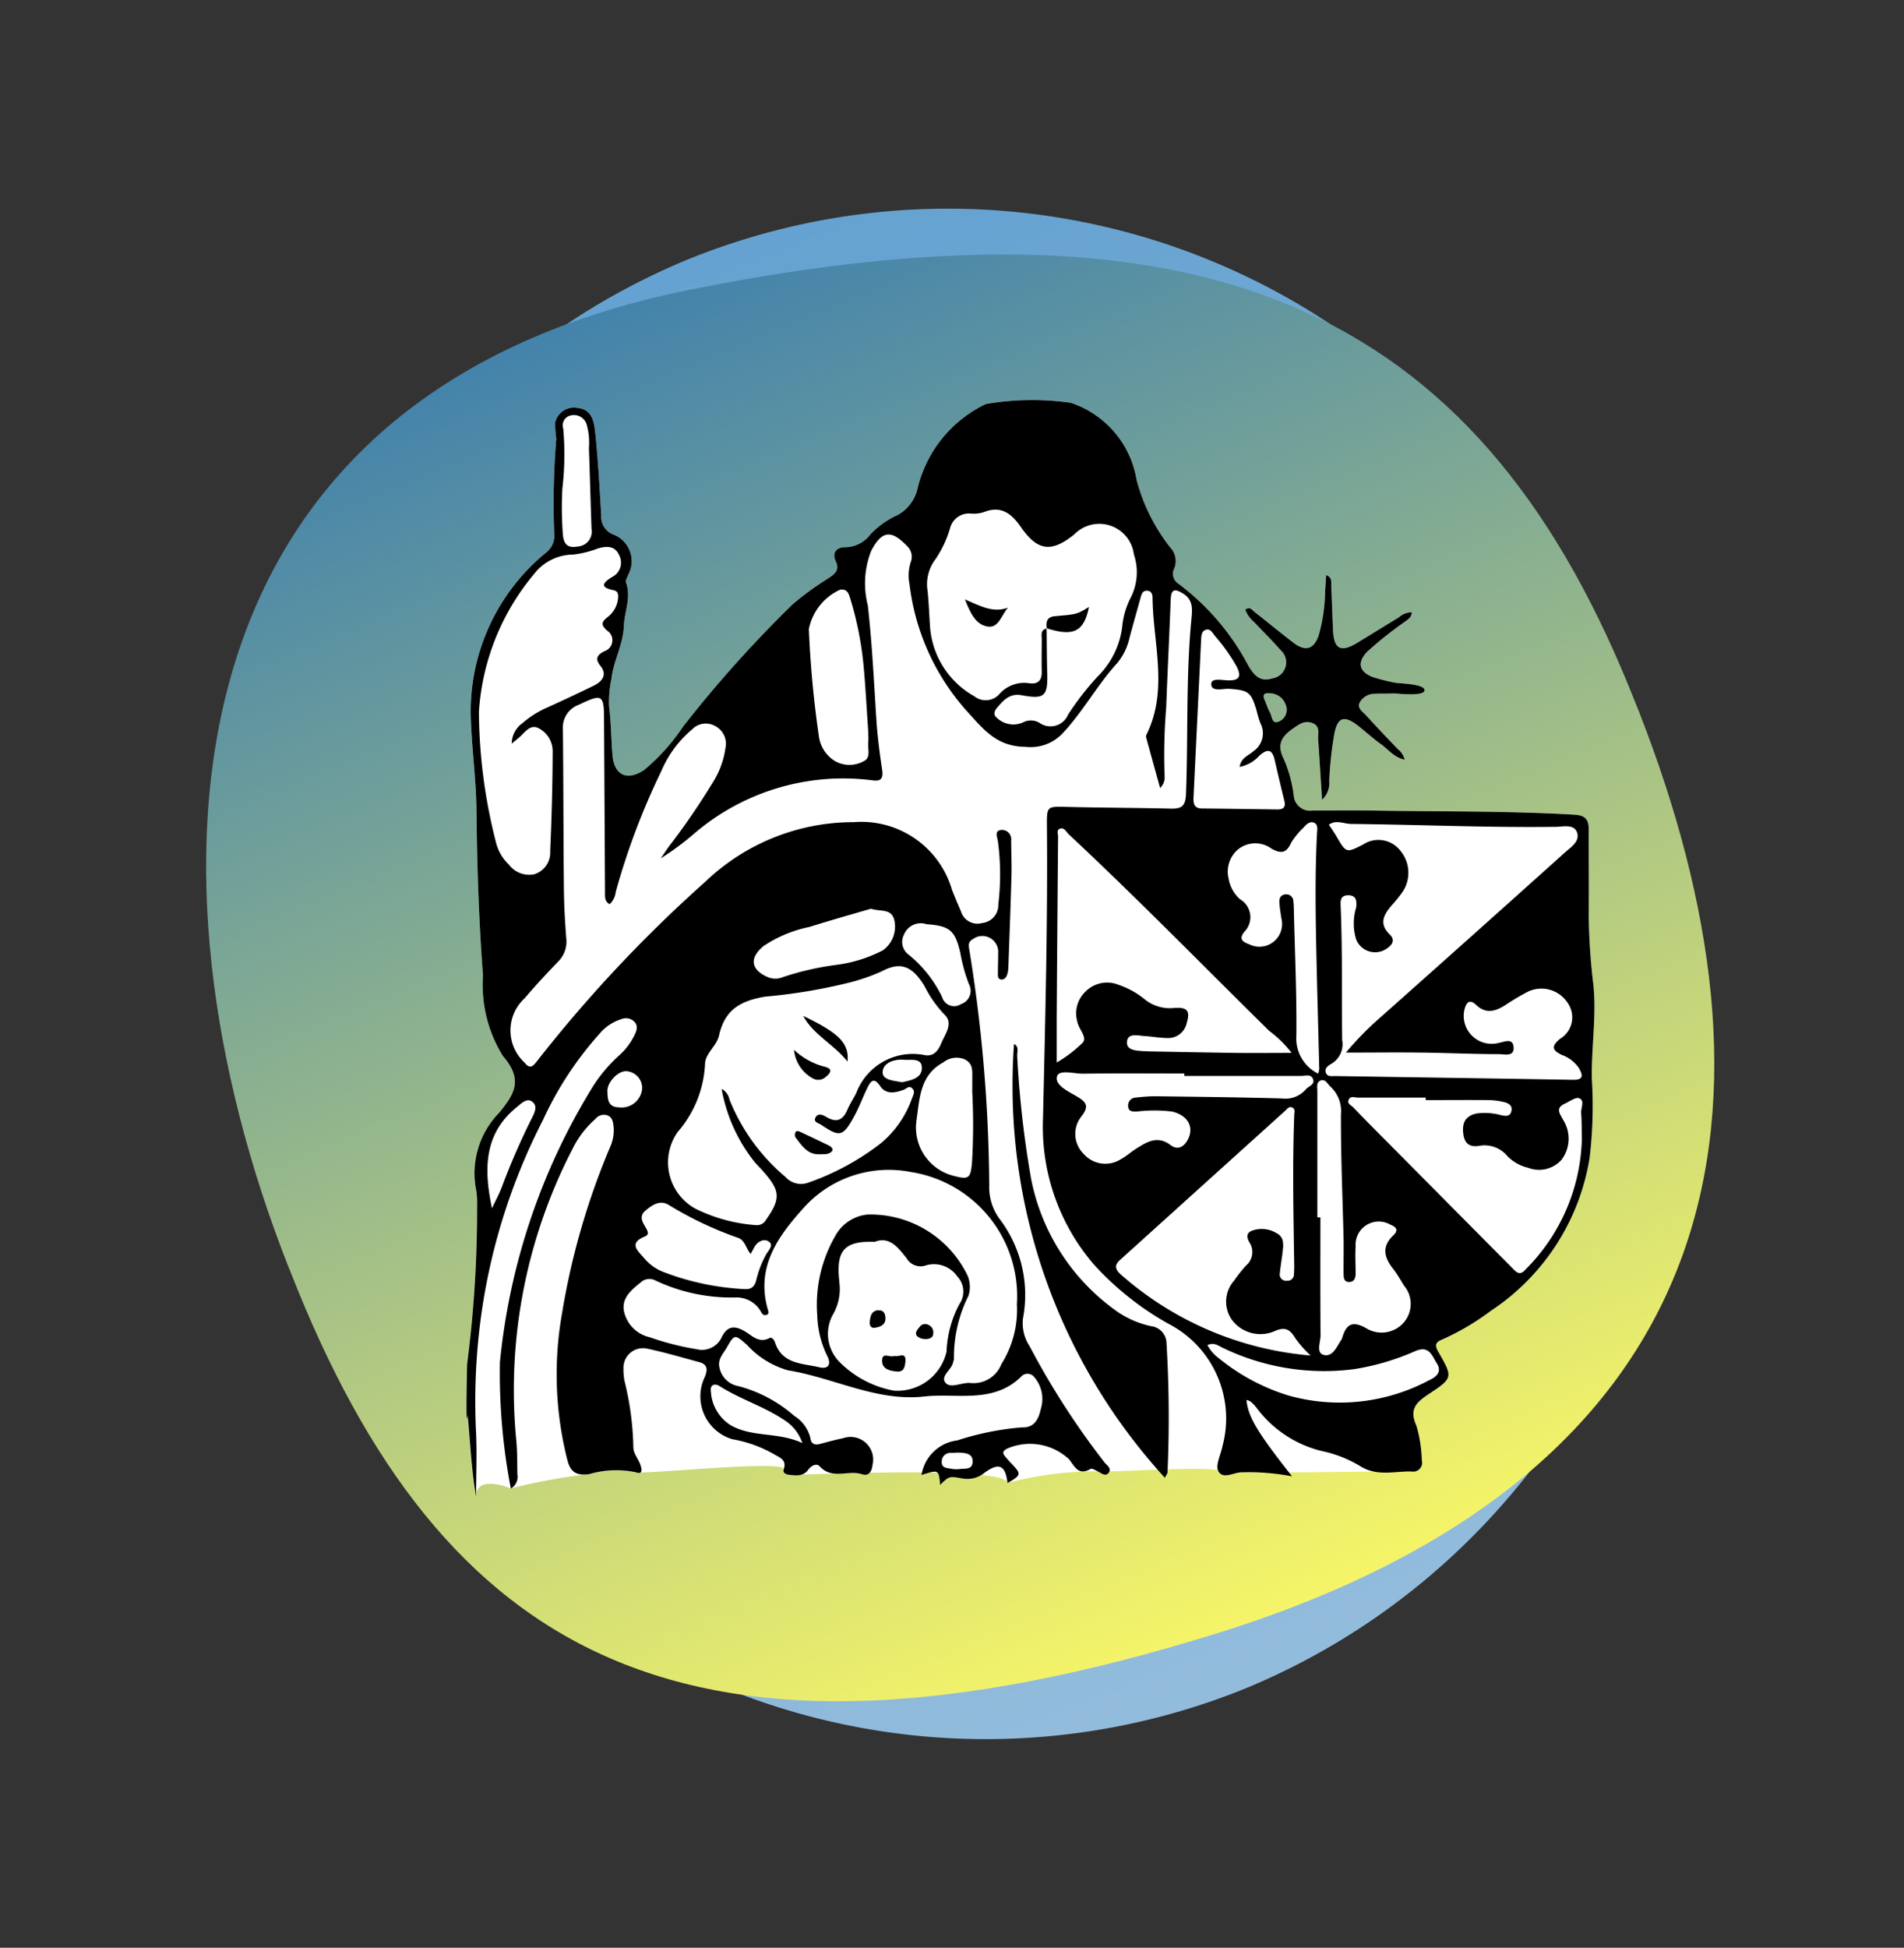 <svg xmlns="http://www.w3.org/2000/svg" xmlns:xlink="http://www.w3.org/1999/xlink" width="66.168" height="67.667" viewBox="0 0 66.168 67.667"><rect x="0" y="0" width="66.168" height="67.667" fill="#333333" stroke="none"/><defs><linearGradient id="a" x1="0.5" x2="0.5" y2="1" gradientUnits="objectBoundingBox"><stop offset="0" stop-color="#93bcdc"/><stop offset="1" stop-color="#65a2d1"/></linearGradient><linearGradient id="b" x1="0.5" x2="0.5" y2="1" gradientUnits="objectBoundingBox"><stop offset="0" stop-color="#fbf866"/><stop offset="1" stop-color="#397caf"/></linearGradient><linearGradient id="c" x1="0.571" y1="0.526" x2="0.281" y2="0.761" gradientUnits="objectBoundingBox"><stop offset="0" stop-color="#fff"/><stop offset="1" stop-color="#fff"/></linearGradient><clipPath id="d"><rect width="39.205" height="38.11"/></clipPath></defs><g transform="translate(-4613.079 108.667)"><path d="M24.629,0a24.02,24.02,0,0,1,24.1,24.61L48.7,28.189c-.136,13.728-11.146,24.966-24.593,25.1A24.02,24.02,0,0,1,0,28.681L.037,25.1C.172,11.376,11.183.137,24.629,0Z" transform="translate(4679.248 -59.255) rotate(158)" fill="url(#a)"/><path d="M25.615.147c19.226,1.588,25.27,9.361,25.126,23.671l0,.3c-.145,14.31-7.005,29.663-25.629,26.172S-.142,38.952,0,24.643l0-.3C.15,10.032,6.388-1.441,25.615.147Z" transform="translate(4679.155 -61.375) rotate(158)" fill="url(#b)"/><g transform="translate(4629.289 -94.781)"><g transform="translate(0)"><path d="M.023,33.511a41.507,41.507,0,0,0,.347-5.486,3.408,3.408,0,0,0-.022-.517,3.007,3.007,0,0,1,.788-2.734c.537-.656.845-1.148.131-1.973a4.68,4.68,0,0,1-.692-2.792C.429,18.1.369,16.182.349,14.264.338,13.245.2,12.229.158,11.21a7.129,7.129,0,0,1,2.6-5.89.743.743,0,0,0,.292-.673,27.134,27.134,0,0,1,.072-3.291A4.5,4.5,0,0,1,3.079.812.669.669,0,0,1,3.9.295c.47.051.541.5.577.867.1.952.152,1.91.207,2.866a.655.655,0,0,0,.413.654.99.99,0,0,1,.525,1.4c-.032.088-.1.2-.079.264.192.521-.053,1.009-.071,1.507C5.447,8.51,5.11,9.062,5.038,9.7a3.832,3.832,0,0,0-.082.955c.072.56.071,1.128.118,1.692.059.707.518.914,1.106.513a7.018,7.018,0,0,0,1.346-1.5,42.468,42.468,0,0,1,3.8-4.243A10.182,10.182,0,0,1,12.585,6.2c.216-.147.4-.276.243-.6-.117-.253,0-.47.322-.474a1.115,1.115,0,0,0,.892-.451A3.009,3.009,0,0,1,15,4a1.419,1.419,0,0,0,.665-.865A4.377,4.377,0,0,1,18.049.151,9.432,9.432,0,0,1,21,.108a3.4,3.4,0,0,1,2.289,2.679A6.5,6.5,0,0,0,24.454,5.13a.681.681,0,0,1,.148.724.409.409,0,0,0,.144.542,8.514,8.514,0,0,1,2.437,2.863c.2.327.4.556.825.423a.563.563,0,0,0,.287-.98c-.3-.341-.624-.664-.939-.992a1.023,1.023,0,0,1-.29-.415c.162-.13.24.016.325.082.459.357.905.729,1.368,1.081.4.3.694.21.858-.269a5.854,5.854,0,0,0,.223-1.533c.012-.183.025-.367.038-.564.218.085.169.245.175.377.024.518.038,1.036.063,1.554.032.646.274.768.839.425.483-.293.962-.592,1.445-.884a.694.694,0,0,1,.454-.18c-.006.206-.177.273-.3.371a13.263,13.263,0,0,0-1.25,1c-.362.378-.29.7.207.886a7.33,7.33,0,0,0,.729.187c.139.035,1.091.035,1.055.278-.032.215-.966.093-1.113.1-.2.01-.409,0-.612.011a.585.585,0,0,0-.537.324c-.077.184.12.305.231.427.36.394.729.781,1.1,1.168a.68.68,0,0,1,.242.372c-.379-.085-.578-.367-.836-.549s-.511-.416-.77-.62c-.507-.4-.738-.311-.847.313a12.47,12.47,0,0,0-.169,1.592.8.8,0,0,1-.249.655c-.048-.749-.088-1.426-.137-2.1-.014-.2.091-.451-.2-.565-.263-.1-.444.033-.644.17-.406.276-.619.557-.346,1.088a4.548,4.548,0,0,1,.342,1.267.57.57,0,0,0,.659.514c.659,0,1.319-.008,1.978,0,2.371.041,4.743.009,7.113.145.36.021.505.149.5.506-.006.989.013,1.979,0,2.968a22.577,22.577,0,0,0,.164,2.443c.11,1.085-.072,2.164-.055,3.248a15.2,15.2,0,0,1-.078,2.771,7.866,7.866,0,0,1-3.431,5.3,8.626,8.626,0,0,1-1.7,1c-.242.1-.25.209-.126.424.508.881.517.908-.318,1.459-.437.289-.708.523-.442,1.109a4.7,4.7,0,0,1,.187,1.2.31.31,0,0,1-.349.391c-.6-.019-5.332.064-5.866.022-.3-.023-.691.272-.862-.04-.109-.2-4.063.07-4.187.01a12.344,12.344,0,0,0-3.142.405c-.066-.622-7.338-.262-7.572-.282-.112-.01-.258-.058-.21-.191.123-.339-4.875.185-5.123.1a3.313,3.313,0,0,0-1.627.063,21.518,21.518,0,0,0-2.724.5s-1.209-.507-1.209.287c-.166-.947-.2-1.9-.295-2.842-.076.7-.021-1.664-.017-1.758M27.925,10.2c-.188-.021-.274.036-.185.236.063.143.108.3.184.431s.058.416.307.315a.443.443,0,0,0,.236-.594.59.59,0,0,0-.542-.388" transform="translate(0 0)" fill="url(#c)"/><g transform="translate(0)"><g transform="translate(0)" clip-path="url(#d)"><path d="M.023,33.511a41.507,41.507,0,0,0,.347-5.486,3.408,3.408,0,0,0-.022-.517,3.007,3.007,0,0,1,.788-2.734c.537-.656.845-1.148.131-1.973a4.68,4.68,0,0,1-.692-2.792C.429,18.1.369,16.182.349,14.264.338,13.245.2,12.229.158,11.21a7.129,7.129,0,0,1,2.6-5.89.743.743,0,0,0,.292-.673,27.134,27.134,0,0,1,.072-3.291A4.5,4.5,0,0,1,3.079.812.669.669,0,0,1,3.9.295c.47.051.541.5.577.867.1.952.152,1.91.207,2.866a.655.655,0,0,0,.413.654.99.99,0,0,1,.525,1.4c-.032.088-.1.2-.079.264.192.521-.053,1.009-.071,1.507C5.447,8.51,5.11,9.062,5.038,9.7a3.832,3.832,0,0,0-.082.955c.072.56.071,1.128.118,1.692.059.707.518.914,1.106.513a7.018,7.018,0,0,0,1.346-1.5,42.468,42.468,0,0,1,3.8-4.243A10.182,10.182,0,0,1,12.585,6.2c.216-.147.4-.276.243-.6-.117-.253,0-.47.322-.474a1.115,1.115,0,0,0,.892-.451A3.009,3.009,0,0,1,15,4a1.419,1.419,0,0,0,.665-.865A4.377,4.377,0,0,1,18.049.151,9.432,9.432,0,0,1,21,.108a3.4,3.4,0,0,1,2.289,2.679A6.5,6.5,0,0,0,24.454,5.13a.681.681,0,0,1,.148.724.409.409,0,0,0,.144.542,8.514,8.514,0,0,1,2.437,2.863c.2.327.4.556.825.423a.563.563,0,0,0,.287-.98c-.3-.341-.624-.664-.939-.992a1.023,1.023,0,0,1-.29-.415c.162-.13.24.016.325.082.459.357.905.729,1.368,1.081.4.3.694.21.858-.269a5.854,5.854,0,0,0,.223-1.533c.012-.183.025-.367.038-.564.218.085.169.245.175.377.024.518.038,1.036.063,1.554.032.646.274.768.839.425.483-.293.962-.592,1.445-.884a.694.694,0,0,1,.454-.18c-.006.206-.177.273-.3.371a13.263,13.263,0,0,0-1.25,1c-.362.378-.29.7.207.886a7.33,7.33,0,0,0,.729.187c.139.035,1.091.035,1.055.278-.032.215-.966.093-1.113.1-.2.01-.409,0-.612.011a.585.585,0,0,0-.537.324c-.077.184.12.305.231.427.36.394.729.781,1.1,1.168a.68.68,0,0,1,.242.372c-.379-.085-.578-.367-.836-.549s-.511-.416-.77-.62c-.507-.4-.738-.311-.847.313a12.47,12.47,0,0,0-.169,1.592.8.8,0,0,1-.249.655c-.048-.749-.088-1.426-.137-2.1-.014-.2.091-.451-.2-.565-.263-.1-.444.033-.644.17-.406.276-.619.557-.346,1.088a4.548,4.548,0,0,1,.342,1.267.57.57,0,0,0,.659.514c.659,0,1.319-.008,1.978,0,2.371.041,4.743.009,7.113.145.36.021.505.149.5.506-.006.989.013,1.979,0,2.968a22.577,22.577,0,0,0,.164,2.443c.11,1.085-.072,2.164-.055,3.248a15.2,15.2,0,0,1-.078,2.771,7.866,7.866,0,0,1-3.431,5.3,8.626,8.626,0,0,1-1.7,1c-.242.1-.25.209-.126.424.508.881.517.908-.318,1.459-.437.289-.708.523-.442,1.109a4.7,4.7,0,0,1,.187,1.2.31.31,0,0,1-.349.391c-.6-.019-1.215.185-1.806-.195a4.259,4.259,0,0,0-1.31-.514A4.009,4.009,0,0,1,27.44,35a1.274,1.274,0,0,0-.2-.2.43.43,0,0,0-.132-.048c.057.586.364,1.106,1.583,2.652a7.89,7.89,0,0,0-1.7-.14c-.3-.023-.691.272-.862-.04-.109-.2.085-.564.141-.855a3.7,3.7,0,0,0-1.884-4.27,10.321,10.321,0,0,1-2.569-2.04,7.329,7.329,0,0,1-1.781-5.069c.077-3.392.167-6.785.137-10.178-.006-.7,0-.682.719-.664,1.193.03,2.387.03,3.581.059.385.01.518-.086.534-.524.076-2.024-.006-4.053.188-6.073.031-.328.064-.656-.29-.875-.282-.175-.416-.166-.43.206-.048,1.256-.112,2.511-.158,3.767a19.74,19.74,0,0,0-.053,2.4.511.511,0,0,1-.158.382c-.163-.59-.327-1.18-.488-1.77a.142.142,0,0,1,.018-.089c.762-1.552.226-3.161.208-4.747,0-.113-.034-.23-.169-.246-.163-.02-.209.1-.245.232-.129.469-.263.936-.388,1.406a2.065,2.065,0,0,1-.431.88c-.7.769-1.192,1.694-1.906,2.449a1.525,1.525,0,0,1-1.272.456c-.995-.006-1.445-.587-2.017-1.213A8.028,8.028,0,0,1,15.4,6.425a1.538,1.538,0,0,1,.042-.787.505.505,0,0,0-.135-.558c-.548-.572-.872-.528-1.239.167a3.073,3.073,0,0,0-.121,1.891c.152,1.327.214,2.66.3,3.992.037.579.115,1.156.2,1.73.043.3-.039.41-.346.363a7.959,7.959,0,0,0-6.173,1.84,9.76,9.76,0,0,1-1.174.872c.126-.182.243-.37.381-.542a24.477,24.477,0,0,0,1.429-2.1A3,3,0,0,0,9,12.107a.692.692,0,0,0-.344-.763.662.662,0,0,0-.819.115,3.871,3.871,0,0,0-1.075,1.466A24.621,24.621,0,0,0,5.188,17.1a.677.677,0,0,1-.211.426c-.186-.1-.161-.277-.162-.437Q4.8,14.12,4.782,11.151c0-.916-.056-.944-.877-.552a.836.836,0,0,0-.553.836c.02,1.838.016,3.676.034,5.514.006.6.037,1.194.085,1.788a.974.974,0,0,1-.3.8c-.391.408-.778.821-1.143,1.253a1.516,1.516,0,0,0-.013,2.236c.177.22.274.163.426-.032A47.9,47.9,0,0,1,8.3,16.748a7.449,7.449,0,0,1,5.165-2.071,3.28,3.28,0,0,1,3.41,2.356c.1.249.2.494.308.738a.6.6,0,0,0,.742.41.626.626,0,0,0,.558-.647,8.67,8.67,0,0,0-.016-2.207c-.026-.139-.121-.357.116-.379a.321.321,0,0,1,.348.356c0,.408.021.817.01,1.225-.029,1.052-.069,2.1-.107,3.155a1.139,1.139,0,0,1-.026.233c-.027.11-.083.228-.206.227-.159,0-.131-.148-.132-.25,0-.22.009-.44.008-.66a.552.552,0,0,0-.884-.489c-.159.088-.147.21-.119.361a52.757,52.757,0,0,1,.693,8.19,1.867,1.867,0,0,0,.344,1.146,4.364,4.364,0,0,1,.83,3.468,1.451,1.451,0,0,0,.235.984,27.308,27.308,0,0,0,2.6,4.031c.084.1.256.208.144.354s-.253.015-.377-.045c-.083-.04-.205-.117-.257-.087-.417.244-.545-.077-.742-.332a1.985,1.985,0,0,0-2.165-.369c-.119.067-.169.137-.07.254.07.084.14.168.217.247.367.381.362.409-.125.692-.066-.622-.294-.728-.8-.358a.944.944,0,0,1-.748.2c-.478-.086-.478-.089-.791.22-.049-.532-.049-.532-.648-.345a1.436,1.436,0,0,1,1.242-1.2,9.791,9.791,0,0,1,2.243-.452c.451.022.587-.308.665-.656a1.162,1.162,0,0,0-.276-1.139.3.3,0,0,0-.427.048c-.975.933-2.224.549-3.356.674-1.652.184-3.14-.653-4.728-.909a3.054,3.054,0,0,1-1.426-.881c-.432-.381-.435-.383-.716.105-.121.211-.312.389-.242.684a.814.814,0,0,0,.665.642,4.8,4.8,0,0,1,1.934,1.033,1.254,1.254,0,0,1,.562.78c.027.209.168.238.348.19.258-.069.515-.141.776-.192a.786.786,0,0,1,1.031.934c-.022.242-.147.385-.357.315-.479-.161-1.044.2-1.475-.273-.112-.123-.3-.024-.4.117-.17.231-.41.2-.644.177-.112-.01-.258-.058-.21-.191.123-.339-.154-.414-.333-.525a4.435,4.435,0,0,0-1.453-.523,1.552,1.552,0,0,1-.947-2.177c.1-.264.077-.424-.2-.5-.605-.163-1.208-.342-1.82-.471a.679.679,0,0,0-.814.694,1.989,1.989,0,0,0,.034.422A10.3,10.3,0,0,1,5.8,36.36c-.011.25.177.432.249.653.043.132.091.339-.157.251a3.313,3.313,0,0,0-1.627.063c-.437.061-.649-.066-.754-.476a12.087,12.087,0,0,1-.193-5.086,25.347,25.347,0,0,1,1.662-5.772,1.424,1.424,0,0,0,.134-.734c-.019-.156-.033-.321-.209-.393a.376.376,0,0,0-.424.124,3.328,3.328,0,0,0-.708.874A18.22,18.22,0,0,0,1.731,36.152c.039.39.032.785.038,1.177a.472.472,0,0,1-.226.5,21.2,21.2,0,0,1-.38-4.383,22.374,22.374,0,0,1,3.208-9.548,5.222,5.222,0,0,1,.971-1.148,2.332,2.332,0,0,0,.5-.676c.07-.146.128-.295.013-.442a.415.415,0,0,0-.474-.11A1.589,1.589,0,0,0,4.65,22,11.947,11.947,0,0,0,2.662,25.02,21.242,21.242,0,0,0,.5,31.9a21.935,21.935,0,0,0-.173,3.852c.045.781.008,1.567.008,2.362-.166-.947-.2-1.9-.295-2.842-.076.7-.021-1.664-.017-1.758M20.171,7.951l-.009-.01c.007.517.006,1.033.022,1.549.024.81-.089.925-.888.778-.422-.078-.637.178-.862.442-.087.1-.132.238-.009.335a.829.829,0,0,0,.915.167.581.581,0,0,1,.579.018.662.662,0,0,0,.99-.29,9.739,9.739,0,0,1,1.038-1.335,2.924,2.924,0,0,0,.84-1.7,2.766,2.766,0,0,1,.3-1.033,1.943,1.943,0,0,0,.107-1.5,1.211,1.211,0,0,0-2.07-.692c-.8.644-1.277.58-1.862-.263-.311-.448-.668-.743-1.258-.52a1.117,1.117,0,0,1-.464.06.678.678,0,0,0-.736.52,3.9,3.9,0,0,1-.5,1.059,1.445,1.445,0,0,0-.279,1.107c.043.4.056.813.084,1.22a3.017,3.017,0,0,0,1.542,2.441.632.632,0,0,0,.86-.067,1.151,1.151,0,0,1,1.054-.385c.3.038.435-.1.428-.4-.009-.376,0-.752,0-1.128,0-.148-.053-.33.177-.374M8.872,23.946a.536.536,0,0,1,.27.371A6.813,6.813,0,0,0,11.083,27a.727.727,0,0,0,.8.2,8.88,8.88,0,0,0,2.51-1.36,3.564,3.564,0,0,0,1.091-1.567c.046-.116.121-.24.008-.348s-.2.014-.3.051c-.3.11-.612.169-.813-.128-.223-.33-.333-.168-.444.056-.159.323-.282.666-.454.981-.394.721-.5.746-1.15.309-.089-.061-.285-.092-.2-.256s.256-.091.372-.021c.354.215.58.12.737-.25.085-.2.21-.385.307-.582a2.1,2.1,0,0,1,2.409-1.308c.313.036.451-.193.549-.427.135-.319.431-.69.105-.99a4.093,4.093,0,0,1-.691-.986c-.39-.644-.789-.887-1.468-.523a6.784,6.784,0,0,1-1.06.378,18.907,18.907,0,0,1-3.007.509c-.89.15-1.41.471-1.608,1.357-.08.358-.485.622-.485,1a3.882,3.882,0,0,1-.95,2.346,1.836,1.836,0,0,0,.6,2.656,5.62,5.62,0,0,0,2.114.58.359.359,0,0,0,.356-.185c.516-.735.5-1.008-.094-1.678-.1-.117-.219-.226-.317-.348a5.665,5.665,0,0,1-1.132-2.52m21.7-1.266a10.281,10.281,0,0,1,1.036-1.08q3.292-2.924,6.567-5.866c.215-.192.55-.4.415-.723-.113-.271-.475-.175-.73-.172-2.371.031-4.739-.076-7.109-.1-.251,0-.517-.158-.777.027.1.147.187.274.266.409.339.577.338.577.922.281a.967.967,0,0,1,1.312.232,1.194,1.194,0,0,1,.07,1.4,4.873,4.873,0,0,1-.383.477c-.279.324-.459.641-.066,1.019.169.162.115.333-.082.467a.707.707,0,0,1-1.089-.3,1.877,1.877,0,0,1,0-1.108c.027-.227.007-.429-.282-.426s-.264.224-.256.411c.064,1.538.032,3.077.051,4.615a.792.792,0,0,1-.373.828c-.11.061-.237.148-.2.288.044.183.225.136.355.139,2.747.045,5.493.083,8.24.131.394.007.331-.185.206-.408a1.211,1.211,0,0,0-.588-.454c-.338-.161-.388-.295-.07-.561a.87.87,0,0,0,.271-1.242,1.086,1.086,0,0,0-1.4-.39,8.443,8.443,0,0,0-.767.456c-.345.22-.673.324-1.022-.006-.233-.22-.344-.072-.405.174a.971.971,0,0,0,1.188,1.15c.2-.035.5-.19.523.15s-.317.24-.5.239c-.895,0-1.788-.043-2.683-.054-.84-.011-1.682,0-2.631,0M19.129,31.444a4.369,4.369,0,0,0-3.685-4.613,3.974,3.974,0,0,0-3.684,1.2c-.9.995-1.712,2.066-1.291,3.561.02.071.065.158-.033.2s-.154-.02-.192-.09a.969.969,0,0,0-.891-.512,6.168,6.168,0,0,1-2.821-.607.443.443,0,0,0-.485.092c-.312.25-.642.52-.579.96a1.174,1.174,0,0,0,.9.936A9.531,9.531,0,0,0,8,32.988a.757.757,0,0,0,.879-.434c.207-.411.483-.372.8-.184.262.155.483.416.847.233.094-.048.167.061.2.155.251.757.957.719,1.545.859.28.067.423-.08.272-.385A3.425,3.425,0,0,1,12.19,31.8a4.787,4.787,0,0,1,.633-2.757,1.431,1.431,0,0,1,1.119-.734,3.747,3.747,0,0,1,3.477,2.13,1.01,1.01,0,0,1,.027.692,4.761,4.761,0,0,0-.505,2.21c0,.028-.022.059-.026.089-.039.271-.469.493-.26.731.179.2.556-.023.852,0a1.041,1.041,0,0,0,1.086-.661,3.539,3.539,0,0,0,.538-2.055M1.573,11.953a.882.882,0,0,1,.375-.717,3.349,3.349,0,0,1,.874-.547c.542-.247,1.082-.5,1.615-.76.29-.144.461-.383.222-.678-.217-.266-.092-.391.125-.51a.4.4,0,0,0,.1-.723c-.244-.218-.162-.315.023-.467a.924.924,0,0,0,.36-.638c.013-.131.01-.262-.155-.295-.509-.1-.351-.274-.049-.458A.559.559,0,0,0,5.3,5.389c-.145-.318-.432-.308-.729-.222a3.532,3.532,0,0,1-.863.214,1.72,1.72,0,0,0-1.349.665,8.274,8.274,0,0,0-1.926,4.8,18.649,18.649,0,0,0,.585,4.5,1.593,1.593,0,0,0,.458.807.882.882,0,0,0,.878.335.785.785,0,0,0,.556-.8c.051-1.159.083-2.32.086-3.481a.9.9,0,0,0-.5-.8c-.29-.14-.466.159-.662.325-.058.049-.118.1-.257.213m27.1,10.75a3.9,3.9,0,0,0-.783-.769c-2.315-2.282-4.587-4.608-6.963-6.827-.088-.082-.149-.238-.293-.2s-.077.187-.078.289q-.027,3.157-.048,6.315c0,.493,0,.987,0,1.524a4.382,4.382,0,0,0,.915-.7c.149-.191-.161-.47-.2-.73a1.041,1.041,0,0,1,.289-1.036,1.056,1.056,0,0,1,1.132-.238,2.907,2.907,0,0,1,.9.49,1.392,1.392,0,0,0,1.052.319c.451-.032.562.1.429.532a.655.655,0,0,1-.654.513c-.265,0-.529-.052-.795-.068-.238-.014-.6-.125-.626.2-.026.3.33.308.582.325.078,0,.157.008.235.009.989.018,1.978.038,2.968.051.625.008,1.251,0,1.933,0m.656,10.506a3.98,3.98,0,0,1-.518-.585c-.19-.32-.359-.423-.742-.247a1.238,1.238,0,0,1-1.475-.411,1.1,1.1,0,0,1,.086-1.354,5.166,5.166,0,0,1,.408-.517.613.613,0,0,0,.126-.807c-.093-.148-.118-.32.065-.4a.976.976,0,0,1,.859.068c.254.123.258.336.238.557-.026.28-.08.558-.107.838a.22.22,0,0,0,.249.266.217.217,0,0,0,.239-.23c.006-.094.013-.188.011-.282-.026-1.742-.065-3.484,0-5.226,0-.1.056-.235-.084-.285-.1-.037-.167.062-.234.123q-2.865,2.586-5.729,5.173c-.2.177-.188.316.008.5a11.4,11.4,0,0,0,6.6,2.825m4.01-8.868c0-.03,0-.061,0-.091-.784,0-1.568,0-2.353,0-.115,0-.269-.076-.33.085-.049.131.093.18.165.255.185.193.37.385.557.574l4.975,5.014c.138.139.257.272.45.046a6.636,6.636,0,0,0,1.96-4.5c-.006-.314,0-.628-.024-.941-.012-.177.135-.432-.066-.511-.124-.049-.335.112-.5.187-.348.157-.164.362-.055.572a1.22,1.22,0,0,1-.059,1.377,1.05,1.05,0,0,1-1.166.278,1.469,1.469,0,0,1-.727-.414,1.023,1.023,0,0,0-.929-.353c-.354.069-.549-.054-.593-.406s.042-.609.437-.707a2.074,2.074,0,0,1,.88.057c.143.024.3.058.35-.129.056-.2-.086-.29-.249-.328a2.412,2.412,0,0,0-.51-.07c-.737-.007-1.475,0-2.212,0m-19.15,4.924c-1.021-.038-1.325.281-1.244,1.239.008.094.017.187.025.281a1.755,1.755,0,0,1-.226.993,1.386,1.386,0,0,0,.224,1.664,3.565,3.565,0,0,0,1.884.993,1.75,1.75,0,0,0,1.833-1.357,3.8,3.8,0,0,1,.446-1.65.764.764,0,0,0-.073-.96.983.983,0,0,0-1.076-.389.559.559,0,0,1-.683-.24c-.289-.361-.585-.779-1.11-.574m15.388-.85h.1c0,1.366-.006,2.733.005,4.1,0,.234-.158.6.1.676.325.092.465-.29.627-.532a.151.151,0,0,0,.021-.042c.142-.5.363-.629.869-.332a1.019,1.019,0,0,0,1.287-.232.983.983,0,0,0,0-1.261c-.127-.2-.239-.407-.384-.591-.313-.4-.4-.771.009-1.161.17-.161.136-.276-.1-.37a.806.806,0,0,0-1.21.757c-.019.313,0,.628,0,.942,0,.16-.049.291-.228.291s-.188-.15-.19-.274c-.006-.392.006-.785,0-1.177-.033-1.46-.1-2.92-.092-4.38a1.157,1.157,0,0,0-.368-.958c-.1-.088-.171-.27-.333-.212s-.119.236-.119.375q0,2.191,0,4.382M24.949,23.5c0-.03,0-.06,0-.09-1.178,0-2.355-.01-3.533.006-.313,0-.829-.157-.895.1-.076.3.4.519.685.686.343.2.443.346.164.7a.974.974,0,0,0,.073,1.293,1,1,0,0,0,1.285.2c.192-.1.357-.255.543-.372.376-.236.742-.473,1.2-.126.217.165.433.1.584-.166.252-.439.028-.871-.539-1a5.1,5.1,0,0,0-1.221,0c-.143,0-.3.01-.3-.2a.266.266,0,0,1,.257-.284,6.235,6.235,0,0,1,.656-.048c1.476.019,2.952.035,4.427.076a.94.94,0,0,0,.837-.316c.092-.113.322-.159.249-.354s-.274-.109-.42-.11c-1.351,0-2.7,0-4.052,0m4.648-.078a.773.773,0,0,0,.04-.164c-.036-1.505-.081-3.01-.11-4.515-.024-1.223-.031-2.447.032-3.67.007-.136.048-.316-.113-.375-.143-.053-.262.064-.357.175a2.526,2.526,0,0,0-.417.505c-.163.352-.323.431-.692.226a.958.958,0,0,0-1.148.011,1.007,1.007,0,0,0-.348,1.016,1.228,1.228,0,0,0,.4.729.721.721,0,0,1,.146,1.135c-.194.25-.061.345.174.431a.788.788,0,0,0,1.117-.9c-.027-.186-.059-.372-.07-.559-.008-.133.04-.257.2-.274a.242.242,0,0,1,.286.24c.015.124.016.25.019.376.033,1.427.1,2.853.085,4.28a1.363,1.363,0,0,0,.756,1.329M26.87,12.759c.048-.326.313-.393.477-.546a.75.75,0,0,0,.251-.958,3.067,3.067,0,0,1-.136-.448c-.195-.655-.282-.711-.942-.762-.226-.018-.627.12-.636-.16-.008-.239.4-.131.614-.132.394,0,.418-.171.273-.474a6.315,6.315,0,0,0-.76-1.073c-.081-.107-.164-.272-.329-.208-.147.057-.145.228-.152.369q-.132,2.726-.263,5.451c-.01.2.015.382.287.384.879.009,1.757.022,2.636.034.2,0,.288-.084.236-.294q-.174-.707-.336-1.417c-.09-.4-.264-.4-.542-.15a1.247,1.247,0,0,1-.679.383m-12.9-1.137c-.054-.792-.092-1.513-.155-2.233a11.8,11.8,0,0,0-.466-2.447c-.054-.174-.1-.385-.366-.339A1.916,1.916,0,0,0,11.9,7.968a36.351,36.351,0,0,0,.344,3.7,1.191,1.191,0,0,0,.561.885,1.019,1.019,0,0,0,.995.009c.266-.121.141-.416.164-.638a2.437,2.437,0,0,0,0-.306M9.876,29.68c-.174-.219-.2-.478-.432-.56a12.476,12.476,0,0,1-2.411-1.143c-.3-.186-.571-.008-.808.192s-.112.389,0,.585c.063.11.151.246-.021.316-.6.243-.229.511-.023.762a1.661,1.661,0,0,0,.684.48,9.092,9.092,0,0,0,2.789.587c.272.02.369-.11.421-.328a3.442,3.442,0,0,1,.338-.872c.081-.148.306-.343.059-.472-.164-.085-.388.04-.488.252-.025.054-.056.1-.108.2m15.877,3.168a1.349,1.349,0,0,0,.391.452,7.145,7.145,0,0,0,2.43,1.3,6.6,6.6,0,0,0,4.88-.533c.216-.1.469-.269.269-.585-.172-.273-.269-.646-.766-.42a8.509,8.509,0,0,1-2.114.62,8.087,8.087,0,0,1-4.527-.726c-.163-.068-.313-.222-.564-.112M14.071,17.681c-.686.2-1.424.408-2.155.637a4.446,4.446,0,0,0-1.593.665c-.507.417-.439.834.168,1.086a.666.666,0,0,0,.5-.006,9.787,9.787,0,0,1,1.874-.429,4.883,4.883,0,0,0,1.6-.5,1.013,1.013,0,0,0,.4-1.07c-.111-.4-.479-.268-.807-.38m3.521,6.3v-.423c0-.25.03-.5-.265-.644a.731.731,0,0,0-.74.105c-.817.439-.824,1.253-.932,2a1.731,1.731,0,0,0,1.326,1.952c.49.127.553.064.6-.455a22.279,22.279,0,0,0,.007-2.531M3.335,3.069a12.094,12.094,0,0,0,.019,1.644c.041.375.226.442.537.385a.515.515,0,0,0,.456-.6c-.033-.939-.057-1.878-.091-2.817A2.28,2.28,0,0,0,4.171.842a.461.461,0,0,0-.524-.3.355.355,0,0,0-.283.466,10.053,10.053,0,0,1-.029,2.063M15.974,18.217a.627.627,0,0,0-.766.363.546.546,0,0,0,.139.685,4.265,4.265,0,0,1,1.186,1.494.433.433,0,0,0,.656.238.485.485,0,0,0,.274-.692,5.8,5.8,0,0,1-.3-1.084c-.183-.788-.364-.943-1.193-1M.887,28.092c.112-.238.238-.47.334-.714a24.7,24.7,0,0,1,1.047-2.409c.105-.2.22-.443.007-.588-.183-.125-.367.064-.53.2C.586,25.519.61,26.772.887,28.092m10.787,8.159a1.5,1.5,0,0,0-.6-.782c-.713-.488-1.551-.737-2.279-1.2-.182-.115-.337-.027-.3.179a1.473,1.473,0,0,0,.7,1.188c.761.427,1.629.218,2.48.613M6.107,23.943a.589.589,0,0,0-.53-.613c-.3-.033-.691.384-.678.7.011.262.009.546.4.555a.718.718,0,0,0,.807-.646m9.035-.225c.29-.07.678-.124.685-.492s-.381-.27-.62-.29c-.335-.029-.719.1-.742.414-.021.3.39.309.677.368M27.925,10.2c-.188-.021-.274.036-.185.236.063.143.108.3.184.431s.058.416.307.315a.443.443,0,0,0,.236-.594.59.59,0,0,0-.542-.388M17.033,36.58s-.089.009-.182.011a.3.3,0,0,0-.334.306c-.006.22.178.22.328.243a.9.9,0,0,0,.277.013c.184-.03.46.042.47-.251s-.235-.319-.56-.322" transform="translate(0 0)"/><path d="M49.934,58.81c.189.083.1.28.112.436a35.117,35.117,0,0,0,.482,4.247,7.363,7.363,0,0,0,3.046,4.648,3.306,3.306,0,0,0,1.121.47.607.607,0,0,1,.539.6,43.19,43.19,0,0,1,.035,4.468c0,.053-.048.106-.092.2A20.188,20.188,0,0,1,49.934,58.81" transform="translate(-30.905 -36.424)"/><path d="M30.748,56.244c1.252.6,1.6.949,1.541,1.587-.492-.615-1.19-.929-1.541-1.587" transform="translate(-19.044 -34.835)"/><path d="M30.836,67.561c-.427.014-.617-.313-.836-.592a.2.2,0,0,1,0-.169c.034-.071.11-.044.165-.019q.508.237,1.011.482c.072.035.149.121.1.184-.107.134-.281.109-.436.114" transform="translate(-18.568 -41.345)"/><path d="M29.911,59.339a2.408,2.408,0,0,0,1.065.587c.284.069.218.205.049.343a.388.388,0,0,1-.478.054,1.265,1.265,0,0,1-.637-.985" transform="translate(-18.526 -36.752)"/><path d="M52.97,19.667c-.04-.229,0-.405.277-.429.768-.065.768-.066,1.187-.322-.173.859-.536,1.041-1.474.741l.009.01" transform="translate(-32.799 -11.716)"/><path d="M47,18.513c-.229.251-.321.715-.7.659-.425-.061-.609-.47-.8-.943.536.229.979.482,1.505.284" transform="translate(-28.178 -11.29)"/><path d="M41.642,84.747c-.045.17-.336.18-.5.084-.2-.121-.041-.278.051-.387.153-.18.529-.013.445.3" transform="translate(-25.424 -52.255)"/><path d="M38.37,87.245c.143.062.426-.176.389.206-.018.188-.058.358-.295.337s-.514-.078-.515-.374c0-.327.289-.091.42-.169" transform="translate(-23.505 -54.025)"/><path d="M37.126,83.112c.195-.01.238.14.241.274.006.235-.18.308-.372.333-.145.019-.183-.09-.172-.212.018-.192.053-.377.3-.4" transform="translate(-22.806 -51.476)"/></g></g></g></g></g></svg>